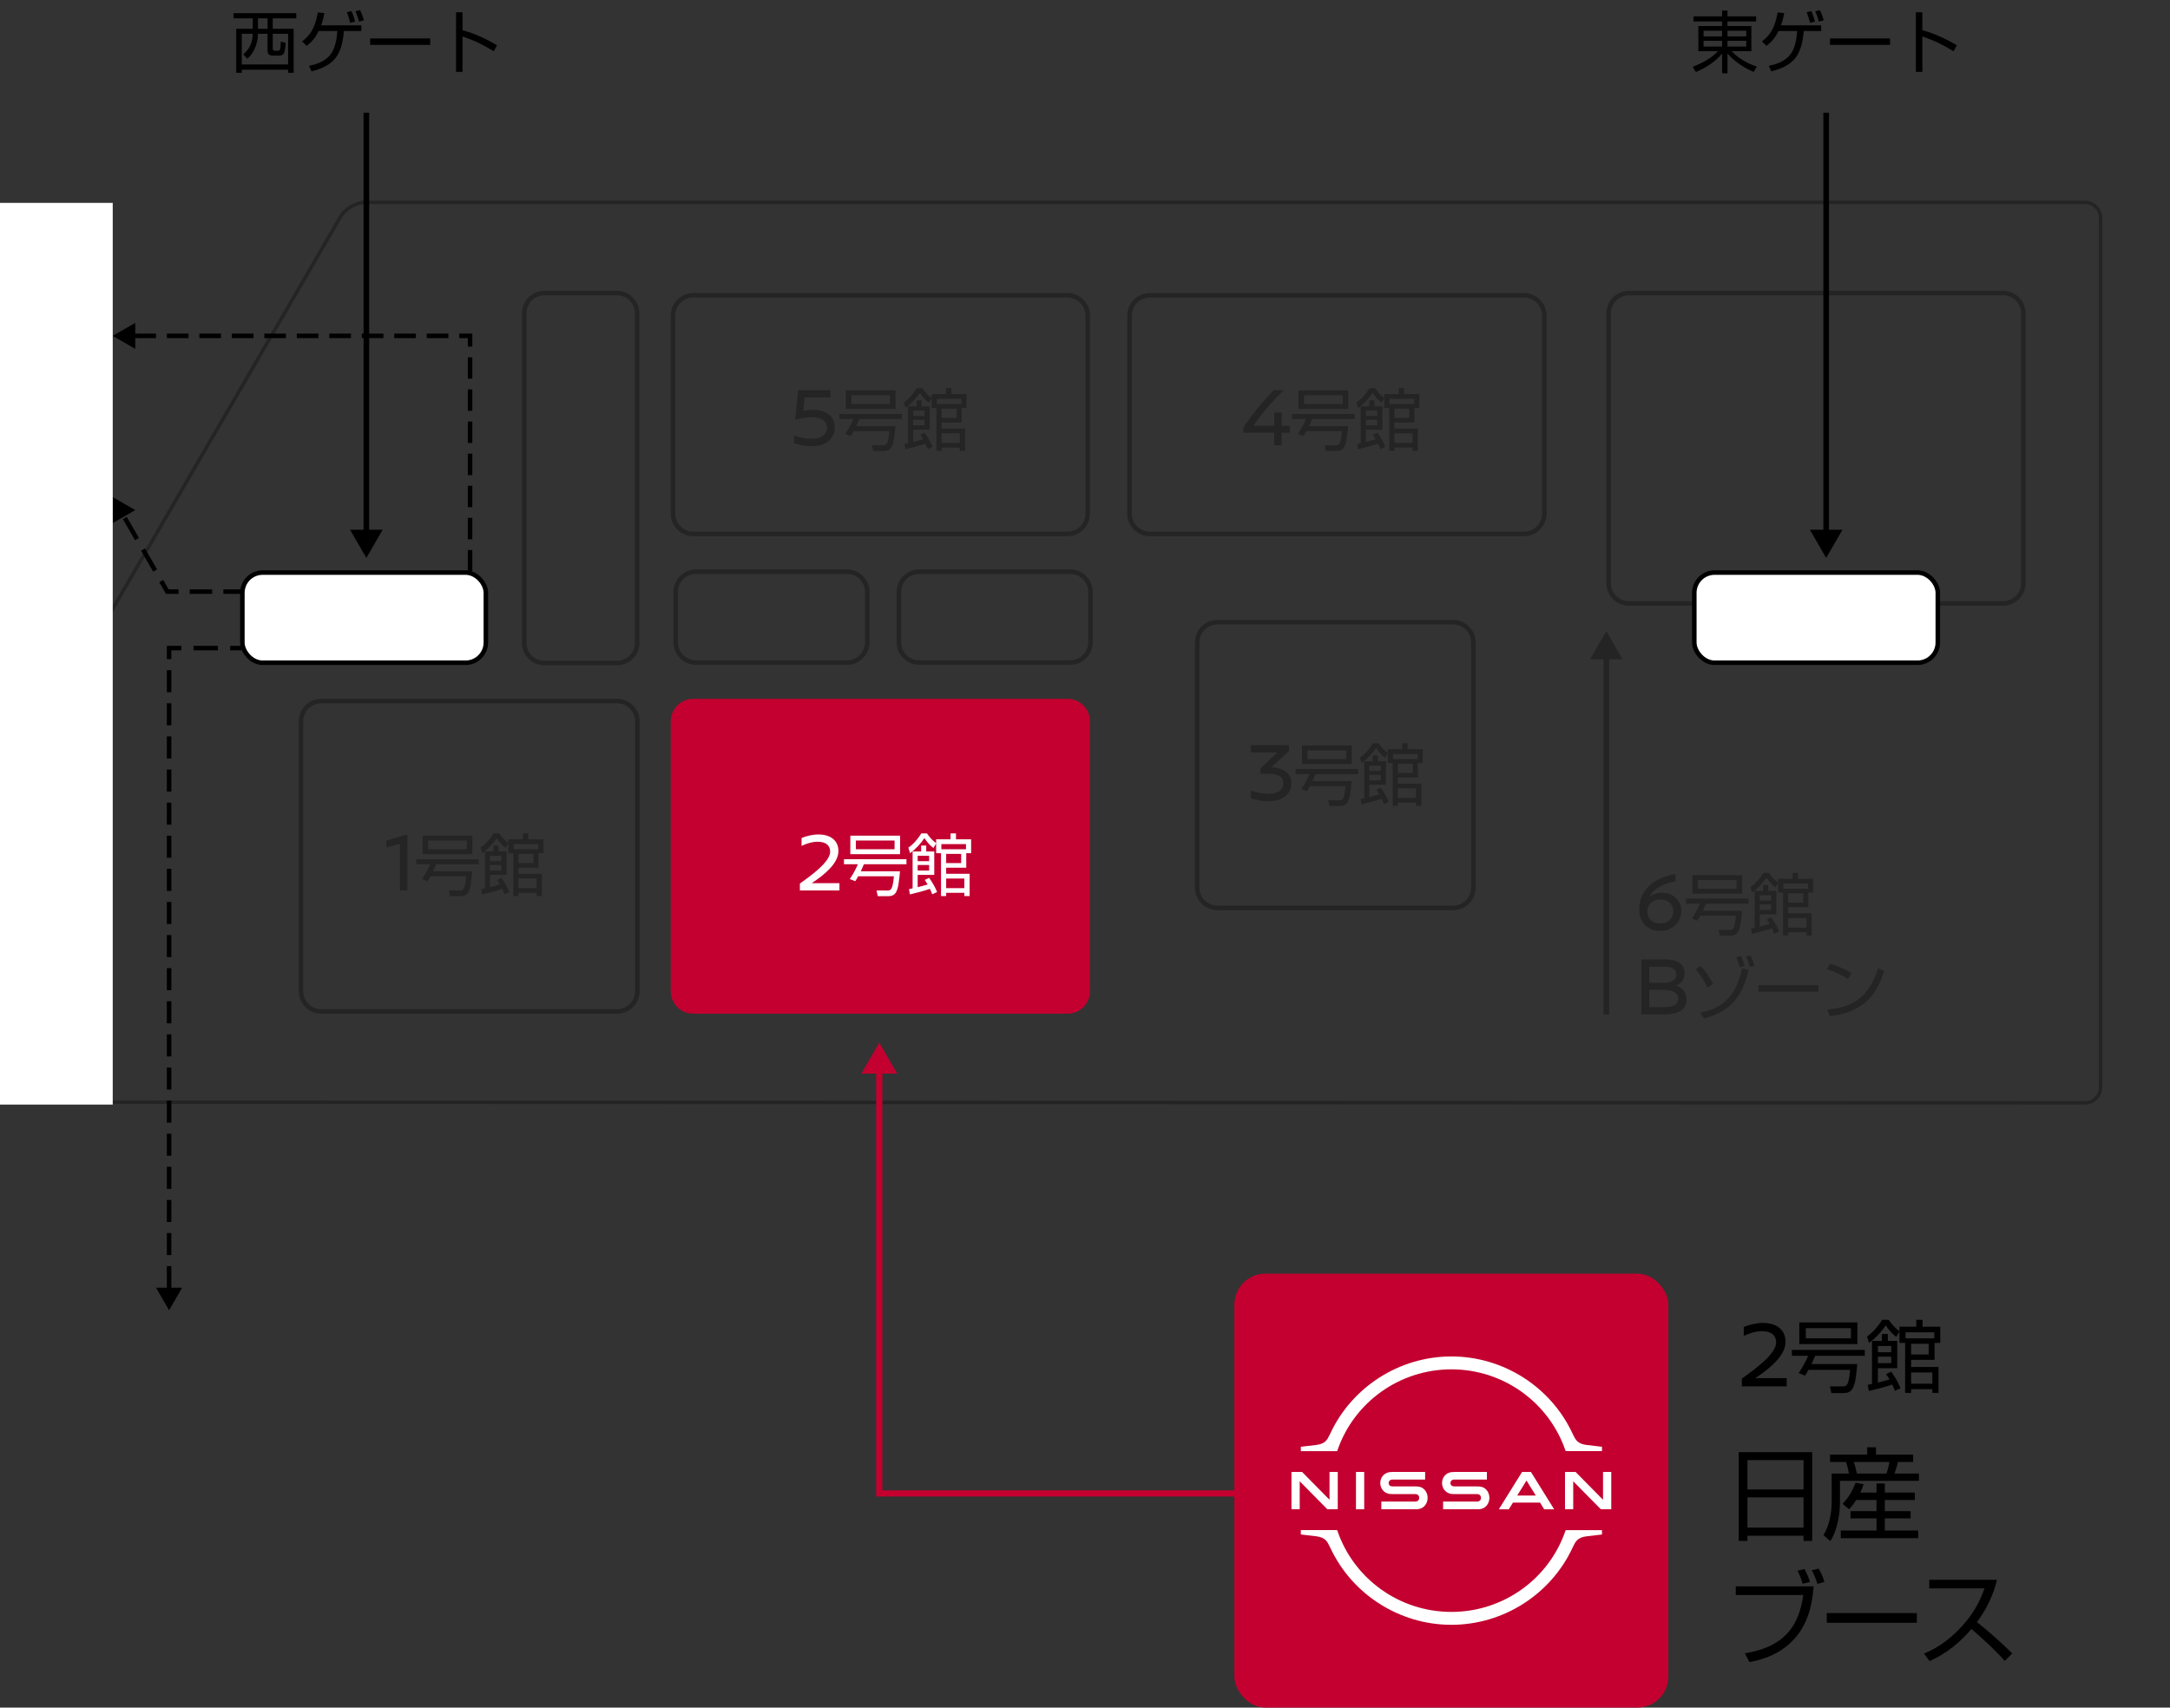 <svg width="385" height="303" viewBox="0 0 385 303" fill="none" xmlns="http://www.w3.org/2000/svg">
<rect x="0" y="0" width="385" height="303" fill="#333333" stroke="none"/>
<g opacity="0.3">
<path d="M369.912 36.211C371.272 36.211 372.382 37.31 372.382 38.665V192.934C372.382 194.285 371.276 195.384 369.912 195.384L-28.301 195.248C-28.884 195.248 -29.318 195.076 -29.491 194.773C-29.664 194.473 -29.6 194.013 -29.306 193.51L60.714 38.561C61.454 37.29 63.328 36.211 64.808 36.211H369.912ZM369.912 35.6H64.808C63.111 35.6 61.027 36.795 60.183 38.253L-29.841 193.206C-30.69 194.665 -29.994 195.86 -28.301 195.864L369.912 196C371.609 196 372.997 194.621 372.997 192.934V38.665C372.997 36.978 371.609 35.6 369.912 35.6Z" fill="black"/>
</g>
<g opacity="0.3">
<path d="M189.388 52.8C191.152 52.8 192.588 54.236 192.588 56V91.14C192.588 92.904 191.152 94.34 189.388 94.34H123C121.236 94.34 119.8 92.904 119.8 91.14V56C119.8 54.236 121.236 52.8 123 52.8H189.388ZM189.388 52H123C120.8 52 119 53.8 119 56V91.14C119 93.34 120.8 95.14 123 95.14H189.388C191.588 95.14 193.388 93.34 193.388 91.14V56C193.388 53.8 191.588 52 189.388 52Z" fill="black"/>
</g>
<g opacity="0.3">
<path d="M270.388 52.8C272.152 52.8 273.588 54.236 273.588 56V91.14C273.588 92.904 272.152 94.34 270.388 94.34H204C202.236 94.34 200.8 92.904 200.8 91.14V56C200.8 54.236 202.236 52.8 204 52.8H270.388ZM270.388 52H204C201.8 52 200 53.8 200 56V91.14C200 93.34 201.8 95.14 204 95.14H270.388C272.588 95.14 274.388 93.34 274.388 91.14V56C274.388 53.8 272.588 52 270.388 52Z" fill="black"/>
</g>
<g opacity="0.3">
<path d="M355.388 52.4C357.152 52.4 358.588 53.836 358.588 55.6V103.476C358.588 105.24 357.152 106.676 355.388 106.676H289C287.236 106.676 285.8 105.24 285.8 103.476V55.6C285.8 53.836 287.236 52.4 289 52.4H355.388ZM355.388 51.6H289C286.8 51.6 285 53.4 285 55.6V103.476C285 105.676 286.8 107.476 289 107.476H355.388C357.588 107.476 359.388 105.676 359.388 103.476V55.6C359.388 53.4 357.588 51.6 355.388 51.6Z" fill="black"/>
</g>
<g opacity="0.3">
<path d="M109.488 124.8C111.252 124.8 112.688 126.236 112.688 128V175.876C112.688 177.64 111.252 179.076 109.488 179.076H57C55.236 179.076 53.8 177.64 53.8 175.876V128C53.8 126.236 55.236 124.8 57 124.8H109.488ZM109.488 124H57C54.8 124 53 125.8 53 128V175.876C53 178.076 54.8 179.876 57 179.876H109.488C111.688 179.876 113.488 178.076 113.488 175.876V128C113.488 125.8 111.688 124 109.488 124Z" fill="black"/>
</g>
<path d="M189.388 124H123C120.791 124 119 125.791 119 128V175.876C119 178.085 120.791 179.876 123 179.876H189.388C191.597 179.876 193.388 178.085 193.388 175.876V128C193.388 125.791 191.597 124 189.388 124Z" fill="#C3002F"/>
<g opacity="0.3">
<path d="M150.276 101.841C152.04 101.841 153.476 103.277 153.476 105.041V113.965C153.476 115.729 152.04 117.165 150.276 117.165H123.484C121.72 117.165 120.284 115.729 120.284 113.965V105.041C120.284 103.277 121.72 101.841 123.484 101.841H150.276ZM150.276 101.041H123.484C121.284 101.041 119.484 102.841 119.484 105.041V113.965C119.484 116.165 121.284 117.965 123.484 117.965H150.276C152.476 117.965 154.276 116.165 154.276 113.965V105.041C154.276 102.841 152.476 101.041 150.276 101.041Z" fill="black"/>
</g>
<g opacity="0.3">
<path d="M109.446 52.4C111.21 52.4 112.646 53.836 112.646 55.6V114.06C112.646 115.824 111.21 117.26 109.446 117.26H96.602C94.838 117.26 93.402 115.824 93.402 114.06V55.6C93.402 53.836 94.838 52.4 96.602 52.4H109.446ZM109.446 51.6H96.602C94.402 51.6 92.602 53.4 92.602 55.6V114.06C92.602 116.26 94.402 118.06 96.602 118.06H109.446C111.646 118.06 113.446 116.26 113.446 114.06V55.6C113.446 53.4 111.646 51.6 109.446 51.6Z" fill="black"/>
</g>
<g opacity="0.3">
<path d="M189.87 101.841C191.634 101.841 193.07 103.277 193.07 105.041V113.965C193.07 115.729 191.634 117.165 189.87 117.165H163.078C161.314 117.165 159.878 115.729 159.878 113.965V105.041C159.878 103.277 161.314 101.841 163.078 101.841H189.87ZM189.87 101.041H163.078C160.878 101.041 159.078 102.841 159.078 105.041V113.965C159.078 116.165 160.878 117.965 163.078 117.965H189.87C192.07 117.965 193.87 116.165 193.87 113.965V105.041C193.87 102.841 192.07 101.041 189.87 101.041Z" fill="black"/>
</g>
<path d="M29.683 104.973L29.683 105.373L29.451 105.373L29.336 105.173L29.683 104.973ZM19.998 88.2L23.998 90.509L19.998 92.818L19.998 88.2ZM83.398 104.973L83.398 105.373L81.409 105.373L81.409 104.973L81.409 104.573L83.398 104.573L83.398 104.973ZM79.419 104.973L79.419 105.373L75.441 105.373L75.441 104.973L75.441 104.573L79.419 104.573L79.419 104.973ZM73.451 104.973L73.451 105.373L69.472 105.373L69.472 104.973L69.472 104.573L73.451 104.573L73.451 104.973ZM67.483 104.973L67.483 105.373L63.504 105.373L63.504 104.973L63.504 104.573L67.483 104.573L67.483 104.973ZM61.514 104.973L61.514 105.373L57.535 105.373L57.535 104.973L57.535 104.573L61.514 104.573L61.514 104.973ZM55.546 104.973L55.546 105.373L51.567 105.373L51.567 104.973L51.567 104.573L55.546 104.573L55.546 104.973ZM49.577 104.973L49.577 105.373L45.598 105.373L45.598 104.973L45.598 104.573L49.577 104.573L49.577 104.973ZM43.609 104.973L43.609 105.373L39.63 105.373L39.63 104.973L39.63 104.573L43.609 104.573L43.609 104.973ZM37.64 104.973L37.64 105.373L33.661 105.373L33.661 104.973L33.661 104.573L37.64 104.573L37.64 104.973ZM31.672 104.973L31.672 105.373L29.683 105.373L29.683 104.973L29.683 104.573L31.672 104.573L31.672 104.973ZM29.683 104.973L29.336 105.173L28.26 103.309L28.607 103.109L28.953 102.909L30.029 104.773L29.683 104.973ZM27.53 101.245L27.184 101.445L25.032 97.718L25.378 97.518L25.725 97.318L27.877 101.045L27.53 101.245ZM24.302 95.654L23.956 95.854L21.804 92.127L22.151 91.927L22.497 91.727L24.649 95.454L24.302 95.654Z" fill="black"/>
<path d="M83.398 59.599H83.798V59.199H83.398V59.599ZM19.998 59.599L23.998 61.909V57.29L19.998 59.599ZM83.398 105.199H83.798V103.299H83.398H82.998V105.199H83.398ZM83.398 101.399H83.798V97.599H83.398H82.998V101.399H83.398ZM83.398 95.699H83.798V91.899H83.398H82.998V95.699H83.398ZM83.398 89.999H83.798V86.199H83.398H82.998V89.999H83.398ZM83.398 84.299H83.798V80.499H83.398H82.998V84.299H83.398ZM83.398 78.599H83.798V74.799H83.398H82.998V78.599H83.398ZM83.398 72.899H83.798V69.099H83.398H82.998V72.899H83.398ZM83.398 67.199H83.798V63.399H83.398H82.998V67.199H83.398ZM83.398 61.499H83.798V59.599H83.398H82.998V61.499H83.398ZM83.398 59.599V59.199H81.477V59.599V59.999H83.398V59.599ZM79.556 59.599V59.199H75.714V59.599V59.999H79.556V59.599ZM73.792 59.599V59.199H69.95V59.599V59.999H73.792V59.599ZM68.029 59.599V59.199H64.186V59.599V59.999H68.029V59.599ZM62.265 59.599V59.199H58.423V59.599V59.999H62.265V59.599ZM56.502 59.599V59.199L52.659 59.199V59.599V59.999L56.502 59.999V59.599ZM50.738 59.599V59.199H46.895V59.599V59.999H50.738V59.599ZM44.974 59.599V59.199H41.132V59.599V59.999H44.974V59.599ZM39.211 59.599V59.199H35.368V59.599V59.999H39.211V59.599ZM33.447 59.599V59.199H29.605V59.599V59.999H33.447V59.599ZM27.683 59.599V59.199H23.841V59.599V59.999H27.683V59.599Z" fill="black"/>
<g opacity="0.3">
<path d="M257.808 110.8C259.572 110.8 261.008 112.236 261.008 114V157.5C261.008 159.264 259.572 160.7 257.808 160.7H216C214.236 160.7 212.8 159.264 212.8 157.5V114C212.8 112.236 214.236 110.8 216 110.8H257.808ZM257.808 110H216C213.8 110 212 111.8 212 114V157.5C212 159.7 213.8 161.5 216 161.5H257.808C260.008 161.5 261.808 159.7 261.808 157.5V114C261.808 111.8 260.008 110 257.808 110Z" fill="black"/>
</g>
<rect x="43.002" y="101.599" width="43.2" height="16" rx="3.6" fill="white" stroke="black" stroke-width="0.8"/>
<rect x="300.603" y="101.599" width="43.2" height="16" rx="3.6" fill="white" stroke="black" stroke-width="0.8"/>
<path d="M52.568 2.34V3.252H48.392V5.1H52.1V12.912H51.116V12.372H42.896V12.912H41.912V5.1H44.84V3.252H41.432V2.34H52.568ZM47.468 3.252H45.764V5.1H47.468V3.252ZM44.84 6H42.896V11.436H51.116V6H48.392V8.676C48.392 8.892 48.548 9 48.752 9H49.352C49.58 9 49.676 8.868 49.724 8.676C49.784 8.436 49.808 7.632 49.808 7.392L50.684 7.596C50.66 8.136 50.564 9.06 50.384 9.432C50.228 9.756 49.952 9.864 49.568 9.864H48.5C47.84 9.864 47.468 9.708 47.468 8.964V6H45.752V6.216C45.752 6.684 45.668 7.212 45.512 7.74C45.224 8.736 44.72 9.696 43.892 10.416L43.16 9.648C43.58 9.264 43.928 8.892 44.192 8.448C44.588 7.788 44.828 7.008 44.84 6ZM63.884 1.8C64.136 2.292 64.424 3.072 64.556 3.612L63.692 3.828C63.548 3.204 63.32 2.592 63.068 1.992L63.884 1.8ZM62.372 1.968C62.66 2.616 62.828 3.132 63.008 3.828L62.12 4.056C62.012 3.516 61.76 2.688 61.544 2.172L62.372 1.968ZM56.972 4.5H64.112V5.508H61.016C60.896 7.068 60.56 8.892 59.624 10.176C58.616 11.556 56.876 12.264 55.268 12.66L54.824 11.676C56.252 11.412 57.752 10.836 58.664 9.636C59.516 8.52 59.744 6.876 59.852 5.508H56.528C56 6.612 55.388 7.392 54.404 8.136L53.6 7.344C54.704 6.54 55.376 5.556 55.808 4.428C56.072 3.744 56.252 3 56.384 2.208L57.56 2.328C57.416 3.084 57.248 3.768 56.972 4.5ZM65.672 6.816H76.328V7.968H65.672V6.816ZM80.912 2.172H82.064V5.352C84.296 5.976 86.192 6.864 88.184 8.028L87.608 9.096C85.592 7.884 84.296 7.236 82.064 6.468V12.756H80.912V2.172Z" fill="black"/>
<path d="M311.568 2.904V3.804H306.492V4.62H310.728V9.084H307.224C308.328 10.296 310.14 11.316 311.7 11.82L311.136 12.768C309.384 12.012 307.74 10.932 306.492 9.492V13.008H305.532V9.492C304.404 10.932 302.556 12.072 300.888 12.78L300.312 11.844C301.944 11.244 303.6 10.368 304.8 9.084H301.32V4.62H305.532V3.804H300.456V2.904H305.532V1.872H306.492V2.904H311.568ZM302.244 5.448V6.456H305.532V5.448H302.244ZM309.816 5.448H306.492V6.456H309.816V5.448ZM302.244 7.236V8.268H305.532V7.236H302.244ZM309.816 7.236H306.492V8.268H309.816V7.236ZM322.884 1.8C323.136 2.292 323.424 3.072 323.556 3.612L322.692 3.828C322.548 3.204 322.32 2.592 322.068 1.992L322.884 1.8ZM321.372 1.968C321.66 2.616 321.828 3.132 322.008 3.828L321.12 4.056C321.012 3.516 320.76 2.688 320.544 2.172L321.372 1.968ZM315.972 4.5H323.112V5.508H320.016C319.896 7.068 319.56 8.892 318.624 10.176C317.616 11.556 315.876 12.264 314.268 12.66L313.824 11.676C315.252 11.412 316.752 10.836 317.664 9.636C318.516 8.52 318.744 6.876 318.852 5.508H315.528C315 6.612 314.388 7.392 313.404 8.136L312.6 7.344C313.704 6.54 314.376 5.556 314.808 4.428C315.072 3.744 315.252 3 315.384 2.208L316.56 2.328C316.416 3.084 316.248 3.768 315.972 4.5ZM324.672 6.816H335.328V7.968H324.672V6.816ZM339.912 2.172H341.064V5.352C343.296 5.976 345.192 6.864 347.184 8.028L346.608 9.096C344.592 7.884 343.296 7.236 341.064 6.468V12.756H339.912V2.172Z" fill="black"/>
<path d="M65 99L67.887 94L62.113 94L65 99ZM65 94.5L65.5 94.5L65.5 20L65 20L64.5 20L64.5 94.5L65 94.5Z" fill="black"/>
<path d="M324 99L326.887 94L321.113 94L324 99ZM324 94.5L324.5 94.5L324.5 20L324 20L323.5 20L323.5 94.5L324 94.5Z" fill="black"/>
<path opacity="0.3" d="M285 112L282.113 117L287.887 117L285 112ZM285 116.5L284.5 116.5L284.5 180L285 180L285.5 180L285.5 116.5L285 116.5Z" fill="black"/>
<rect y="36" width="20" height="160" fill="white"/>
<path d="M30 115L30 114.6L29.6 114.6L29.6 115L30 115ZM30 232.5L32.309 228.5L27.691 228.5L30 232.5ZM43 115L43 114.6L40.833 114.6L40.833 115L40.833 115.4L43 115.4L43 115ZM38.667 115L38.667 114.6L34.333 114.6L34.333 115L34.333 115.4L38.667 115.4L38.667 115ZM32.167 115L32.167 114.6L30 114.6L30 115L30 115.4L32.167 115.4L32.167 115ZM30 115L29.6 115L29.6 116.958L30 116.958L30.4 116.958L30.4 115L30 115ZM30 118.917L29.6 118.917L29.6 122.833L30 122.833L30.4 122.833L30.4 118.917L30 118.917ZM30 124.792L29.6 124.792L29.6 128.708L30 128.708L30.4 128.708L30.4 124.792L30 124.792ZM30 130.667L29.6 130.667L29.6 134.583L30 134.583L30.4 134.583L30.4 130.667L30 130.667ZM30 136.542L29.6 136.542L29.6 140.458L30 140.458L30.4 140.458L30.4 136.542L30 136.542ZM30 142.417L29.6 142.417L29.6 146.333L30 146.333L30.4 146.333L30.4 142.417L30 142.417ZM30 148.292L29.6 148.292L29.6 152.208L30 152.208L30.4 152.208L30.4 148.292L30 148.292ZM30 154.167L29.6 154.167L29.6 158.083L30 158.083L30.4 158.083L30.4 154.167L30 154.167ZM30 160.042L29.6 160.042L29.6 163.958L30 163.958L30.4 163.958L30.4 160.042L30 160.042ZM30 165.917L29.6 165.917L29.6 169.833L30 169.833L30.4 169.833L30.4 165.917L30 165.917ZM30 171.792L29.6 171.792L29.6 175.708L30 175.708L30.4 175.708L30.4 171.792L30 171.792ZM30 177.667L29.6 177.667L29.6 181.583L30 181.583L30.4 181.583L30.4 177.667L30 177.667ZM30 183.542L29.6 183.542L29.6 187.458L30 187.458L30.4 187.458L30.4 183.542L30 183.542ZM30 189.417L29.6 189.417L29.6 193.333L30 193.333L30.4 193.333L30.4 189.417L30 189.417ZM30 195.292L29.6 195.292L29.6 199.208L30 199.208L30.4 199.208L30.4 195.292L30 195.292ZM30 201.167L29.6 201.167L29.6 205.083L30 205.083L30.4 205.083L30.4 201.167L30 201.167ZM30 207.042L29.6 207.042L29.6 210.958L30 210.958L30.4 210.958L30.4 207.042L30 207.042ZM30 212.917L29.6 212.917L29.6 216.833L30 216.833L30.4 216.833L30.4 212.917L30 212.917ZM30 218.792L29.6 218.792L29.6 222.708L30 222.708L30.4 222.708L30.4 218.792L30 218.792ZM30 224.667L29.6 224.667L29.6 228.583L30 228.583L30.4 228.583L30.4 224.667L30 224.667Z" fill="black"/>
<rect x="219" y="226" width="77" height="77" rx="5.5" fill="#C3002F"/>
<path d="M237.263 257.421C240.208 248.783 248.344 242.981 257.508 242.981C266.671 242.981 274.807 248.783 277.753 257.421L277.778 257.493H284.222V256.717L281.541 256.403C279.889 256.209 279.535 255.479 279.087 254.553L278.978 254.329C275.105 246.045 266.677 240.691 257.508 240.691C248.338 240.691 239.91 246.045 236.037 254.329L235.928 254.554C235.481 255.48 235.128 256.211 233.474 256.404L230.793 256.718V257.494H237.238L237.263 257.422V257.421Z" fill="white"/>
<path d="M277.777 271.511L277.752 271.583C274.806 280.219 266.67 286.022 257.508 286.022H257.505C248.342 286.021 240.206 280.217 237.262 271.578L237.237 271.506H230.793V272.282L233.473 272.596C235.128 272.789 235.479 273.52 235.926 274.447L236.035 274.67C239.908 282.955 248.336 288.31 257.505 288.31H257.509C266.676 288.31 275.104 282.958 278.978 274.677L279.088 274.451C279.535 273.525 279.888 272.794 281.541 272.602L284.223 272.288V271.512H277.778L277.777 271.511Z" fill="white"/>
<path d="M242.036 261.186H240.576V267.812H242.036V261.186Z" fill="white"/>
<path d="M237.344 267.811V261.186H235.882V266.123L231.014 261.186H229.133V267.811H230.594V262.84L235.497 267.811H237.344Z" fill="white"/>
<path d="M270.044 261.186L265.92 267.812H267.693L268.426 266.629H273.235L273.968 267.812H275.738L271.617 261.186H270.042H270.044ZM272.48 265.375H269.179L270.832 262.713L272.48 265.375Z" fill="white"/>
<path d="M262.215 266.432C262.172 266.439 261.988 266.445 261.914 266.445H256.034V267.811H262.004C262.053 267.811 262.398 267.808 262.476 267.801C263.695 267.692 264.25 266.674 264.25 265.776C264.25 264.878 263.672 263.884 262.568 263.775C262.351 263.755 262.175 263.754 262.089 263.755H258.188C258.012 263.755 257.83 263.741 257.755 263.72C257.445 263.637 257.334 263.367 257.334 263.143C257.334 262.937 257.447 262.662 257.765 262.567C257.861 262.539 257.96 262.537 258.174 262.537H263.807V261.185H258.084C257.84 261.185 257.664 261.194 257.511 261.215C256.53 261.349 255.846 262.143 255.846 263.145C255.846 263.965 256.36 264.922 257.489 265.086C257.69 265.115 257.979 265.112 258.104 265.112H261.905C261.977 265.112 262.146 265.117 262.182 265.121C262.609 265.181 262.76 265.502 262.76 265.783C262.76 266.064 262.592 266.363 262.216 266.429" fill="white"/>
<path d="M251.255 266.432C251.212 266.439 251.028 266.445 250.954 266.445H245.074V267.811H251.044C251.093 267.811 251.438 267.808 251.516 267.801C252.735 267.692 253.29 266.674 253.29 265.776C253.29 264.878 252.712 263.884 251.608 263.775C251.391 263.755 251.215 263.754 251.129 263.755H247.229C247.052 263.755 246.87 263.741 246.795 263.72C246.485 263.637 246.374 263.367 246.374 263.143C246.374 262.937 246.487 262.662 246.805 262.567C246.901 262.539 247 262.537 247.214 262.537H252.847V261.185H247.124C246.88 261.185 246.704 261.194 246.551 261.215C245.57 261.349 244.886 262.143 244.886 263.145C244.886 263.965 245.4 264.922 246.529 265.086C246.73 265.115 247.019 265.112 247.144 265.112H250.945C251.017 265.112 251.186 265.117 251.222 265.121C251.649 265.181 251.8 265.502 251.8 265.783C251.8 266.064 251.632 266.363 251.257 266.429" fill="white"/>
<path d="M285.87 267.811V261.186H284.408V266.123L279.54 261.186H277.659V267.811H279.12V262.84L284.023 267.811H285.87Z" fill="white"/>
<path d="M156 185L159.175 190.5L152.825 190.5L156 185ZM156 265L156 265.55L155.45 265.55L155.45 265L156 265ZM156 189.95L156.55 189.95L156.55 265L156 265L155.45 265L155.45 189.95L156 189.95ZM156 265L156 264.45L219.5 264.45L219.5 265L219.5 265.55L156 265.55L156 265Z" fill="#C3002F"/>
<path d="M308.484 257.672H321.516V273.422H319.986V272.504H310.032V273.422H308.484V257.672ZM310.032 264.296H319.986V259.094H310.032V264.296ZM310.032 265.7V271.064H319.986V265.7H310.032ZM324.684 258.104H331.272V256.808H332.838V258.104H339.426V259.418H336.726C336.582 260.12 336.366 260.804 336.114 261.47H340.452V262.766H326.448V266.438C326.448 268.634 325.98 271.622 324.72 273.458L323.514 272.396C324.54 270.776 324.972 268.472 324.972 266.582V261.47H328.032C327.924 260.822 327.744 260.03 327.51 259.418H324.684V258.104ZM335.214 259.418H328.914C329.112 260.102 329.31 260.768 329.454 261.47H334.692C334.926 260.804 335.106 260.12 335.214 259.418ZM330.048 264.854H332.928V263.234H334.404V264.854H339.732V266.168H334.404V268.148H338.976V269.426H334.404V271.586H340.326V272.936H326.592V271.586H332.928V269.426H328.32V268.148H332.928V266.168H329.31C328.914 266.816 328.59 267.248 328.05 267.806L326.898 266.834C327.924 265.844 328.734 264.422 329.22 263.09L330.642 263.378C330.462 263.918 330.3 264.332 330.048 264.854ZM322.668 278.34C323.1 279.06 323.46 279.888 323.676 280.698L322.434 281.058C322.272 280.374 321.786 279.24 321.444 278.628L322.668 278.34ZM320.148 278.412C320.544 279.15 320.904 279.906 321.12 280.698L319.806 281.022C319.626 280.32 319.266 279.33 318.906 278.718L320.148 278.412ZM307.962 281.49H321.768C321.534 284.874 320.706 288.15 318.42 290.724C316.296 293.118 313.488 294.378 310.374 294.918L309.582 293.37C313.092 292.794 315.702 291.552 317.448 289.428C318.762 287.826 319.572 285.72 319.932 283.02H307.962V281.49ZM324.108 286.224H340.092V287.952H324.108V286.224ZM349.776 289.05C347.76 291.426 345.222 293.514 342.342 294.738L341.352 293.406C344.034 292.344 346.374 290.508 348.282 288.348C350.064 286.332 351.198 284.37 352.098 281.85H342.288V280.32H354.312C353.646 283.056 352.44 285.576 350.748 287.826C352.926 289.572 355.032 291.408 357.012 293.388L355.68 294.72C353.862 292.668 351.828 290.832 349.776 289.05Z" fill="black"/>
<path d="M312.777 234.746C315.276 234.746 316.789 236.021 316.789 238.078C316.789 240.611 313.848 242.94 311.417 244.538H316.993V246H309.037V244.623C311.264 243.025 315.123 240.271 315.123 238.214C315.123 237.126 314.494 236.208 312.59 236.208C311.587 236.208 310.448 236.531 309.377 237.041V235.46C310.363 235.052 311.57 234.746 312.777 234.746ZM329.537 234.66V238.496H319.233V234.66H329.537ZM328.389 235.668H320.381V237.474H328.389V235.668ZM321.403 242.038H329.509C329.467 242.626 329.355 243.816 329.187 244.81C329.075 245.51 328.851 246.14 328.641 246.462C328.291 247.008 327.745 247.19 327.101 247.19H324.917L324.651 246L327.017 246.014C327.353 246.014 327.591 245.888 327.759 245.58C328.011 245.132 328.179 244.04 328.249 243.074H320.857C320.675 243.424 320.465 243.76 320.255 244.096L319.121 243.648C319.849 242.556 320.269 241.786 320.801 240.582H317.917V239.532H330.853V240.582H322.047C321.837 241.072 321.627 241.548 321.403 242.038ZM336.999 236.214V235.416H339.981V234.198H341.101V235.416H344.237V238.286H343.229V241.296H339.071V242.556H343.929V247.162H342.837V246.49H339.071V247.162H338.007V238.286H336.999V236.284L336.425 237.222C335.697 236.648 335.067 235.934 334.563 235.164C333.835 236.298 332.687 237.516 331.595 238.286L331.245 237.138C332.239 236.508 333.331 235.206 333.919 234.198H335.095C335.767 235.136 336.089 235.5 336.999 236.214ZM338.077 237.474H343.173V236.41H338.077V237.474ZM335.235 244.768C335.053 244.446 334.843 244.138 334.633 243.83L335.543 243.396C336.201 244.306 336.789 245.3 337.195 246.336L336.187 246.798C336.047 246.42 335.893 246.042 335.711 245.678C334.353 246.14 332.967 246.49 331.567 246.826L331.371 245.734C331.623 245.678 331.875 245.622 332.127 245.566V237.936H333.891V236.704H334.941V237.936H336.607V242.78H333.177V245.328C333.863 245.16 334.549 244.978 335.235 244.768ZM342.179 238.44H339.071V240.344H342.179V238.44ZM335.543 238.832H333.177V239.938H335.543V238.832ZM335.543 240.736H333.177V241.884H335.543V240.736ZM342.837 243.536H339.071V245.524H342.837V243.536Z" fill="black"/>
<path opacity="0.3" d="M297.245 155.1V156.405C295.475 156.645 293.39 157.575 292.625 159.165C292.94 158.835 293.96 158.4 294.755 158.4C297.005 158.4 298.295 159.885 298.295 161.67C298.295 163.455 296.915 165.18 294.515 165.18C292.34 165.18 290.825 163.74 290.825 161.34C290.825 157.815 293.66 155.64 297.245 155.1ZM294.59 159.6C293.225 159.6 292.265 160.455 292.265 161.715C292.265 162.93 293.06 163.86 294.545 163.86C295.91 163.86 296.87 163.005 296.87 161.7C296.87 160.305 295.805 159.6 294.59 159.6ZM309.092 155.28V158.568H300.26V155.28H309.092ZM308.108 156.144H301.244V157.692H308.108V156.144ZM302.12 161.604H309.068C309.032 162.108 308.936 163.128 308.792 163.98C308.696 164.58 308.504 165.12 308.324 165.396C308.024 165.864 307.556 166.02 307.004 166.02H305.132L304.904 165L306.932 165.012C307.22 165.012 307.424 164.904 307.568 164.64C307.784 164.256 307.928 163.32 307.988 162.492H301.652C301.496 162.792 301.316 163.08 301.136 163.368L300.164 162.984C300.788 162.048 301.148 161.388 301.604 160.356H299.132V159.456H310.22V160.356H302.672C302.492 160.776 302.312 161.184 302.12 161.604ZM315.488 156.612V155.928H318.044V154.884H319.004V155.928H321.692V158.388H320.828V160.968H317.264V162.048H321.428V165.996H320.492V165.42H317.264V165.996H316.352V158.388H315.488V156.672L314.996 157.476C314.372 156.984 313.832 156.372 313.4 155.712C312.776 156.684 311.792 157.728 310.856 158.388L310.556 157.404C311.408 156.864 312.344 155.748 312.848 154.884H313.856C314.432 155.688 314.708 156 315.488 156.612ZM316.412 157.692H320.78V156.78H316.412V157.692ZM313.976 163.944C313.82 163.668 313.64 163.404 313.46 163.14L314.24 162.768C314.804 163.548 315.308 164.4 315.656 165.288L314.792 165.684C314.672 165.36 314.54 165.036 314.384 164.724C313.22 165.12 312.032 165.42 310.832 165.708L310.664 164.772C310.88 164.724 311.096 164.676 311.312 164.628V158.088H312.824V157.032H313.724V158.088H315.152V162.24H312.212V164.424C312.8 164.28 313.388 164.124 313.976 163.944ZM319.928 158.52H317.264V160.152H319.928V158.52ZM314.24 158.856H312.212V159.804H314.24V158.856ZM314.24 160.488H312.212V161.472H314.24V160.488ZM320.492 162.888H317.264V164.592H320.492V162.888ZM291.2 170.25H295.415C297.17 170.25 298.88 170.82 298.88 172.65C298.88 173.79 298.28 174.525 297.395 174.9V174.915C298.31 175.215 299.21 175.92 299.21 177.375C299.21 179.445 297.38 180 295.055 180H291.2V170.25ZM292.61 171.54V174.39H295.1C296.54 174.39 297.41 173.94 297.41 172.89C297.41 171.645 296.135 171.54 295.1 171.54H292.61ZM292.61 175.635V178.71H294.98C296.51 178.71 297.74 178.485 297.74 177.21C297.74 176.085 296.705 175.635 295.04 175.635H292.61ZM311.261 171.36L310.445 171.588C310.277 170.952 310.073 170.328 309.773 169.74L310.577 169.536C310.901 170.22 311.057 170.628 311.261 171.36ZM309.533 171.384L308.669 171.624C308.561 171.108 308.273 170.316 308.069 169.836L308.897 169.644C309.173 170.196 309.365 170.796 309.533 171.384ZM301.757 171.42C302.621 172.38 303.365 173.46 303.941 174.612L302.945 175.224C302.357 174.012 301.721 173.016 300.857 171.972L301.757 171.42ZM302.309 180.708L301.661 179.688C303.701 179.304 305.405 178.56 306.785 176.964C308.021 175.524 308.681 173.676 309.077 171.852L310.253 172.08C309.797 174.06 309.149 175.716 308.177 177.048C306.881 178.824 305.021 180.036 302.309 180.708ZM311.969 174.816H322.625V175.968H311.969V174.816ZM324.689 171.012C325.949 171.372 327.401 171.984 328.505 172.692L327.833 173.736C326.945 173.04 325.241 172.296 324.149 171.972L324.689 171.012ZM324.629 180.3L324.209 179.112C326.477 178.944 328.517 178.44 330.233 176.892C331.709 175.56 332.621 173.7 333.209 171.816L334.289 172.296C333.953 173.28 333.617 174.18 333.173 175.02C332.333 176.604 331.229 177.912 329.453 178.884C327.941 179.712 326.333 180.12 324.629 180.3Z" fill="black"/>
<path opacity="0.3" d="M226.015 69.25H227.74C225.595 71.35 223.87 73.33 222.4 75.565H226.075V73.21H227.395V75.565H228.835V76.78H227.395V79H226.075V76.78H220.6V75.85C221.95 73.825 224.05 71.14 226.015 69.25ZM239.209 69.28V72.568H230.377V69.28H239.209ZM238.225 70.144H231.361V71.692H238.225V70.144ZM232.237 75.604H239.185C239.149 76.108 239.053 77.128 238.909 77.98C238.813 78.58 238.621 79.12 238.441 79.396C238.141 79.864 237.673 80.02 237.121 80.02H235.249L235.021 79L237.049 79.012C237.337 79.012 237.541 78.904 237.685 78.64C237.901 78.256 238.045 77.32 238.105 76.492H231.769C231.613 76.792 231.433 77.08 231.253 77.368L230.281 76.984C230.905 76.048 231.265 75.388 231.721 74.356H229.249V73.456H240.337V74.356H232.789C232.609 74.776 232.429 75.184 232.237 75.604ZM245.605 70.612V69.928H248.161V68.884H249.121V69.928H251.809V72.388H250.945V74.968H247.381V76.048H251.545V79.996H250.609V79.42H247.381V79.996H246.469V72.388H245.605V70.672L245.113 71.476C244.489 70.984 243.949 70.372 243.517 69.712C242.893 70.684 241.909 71.728 240.973 72.388L240.673 71.404C241.525 70.864 242.461 69.748 242.965 68.884H243.973C244.549 69.688 244.825 70 245.605 70.612ZM246.529 71.692H250.897V70.78H246.529V71.692ZM244.093 77.944C243.937 77.668 243.757 77.404 243.577 77.14L244.357 76.768C244.921 77.548 245.425 78.4 245.773 79.288L244.909 79.684C244.789 79.36 244.657 79.036 244.501 78.724C243.337 79.12 242.149 79.42 240.949 79.708L240.781 78.772C240.997 78.724 241.213 78.676 241.429 78.628V72.088H242.941V71.032H243.841V72.088H245.269V76.24H242.329V78.424C242.917 78.28 243.505 78.124 244.093 77.944ZM250.045 72.52H247.381V74.152H250.045V72.52ZM244.357 72.856H242.329V73.804H244.357V72.856ZM244.357 74.488H242.329V75.472H244.357V74.488ZM250.609 76.888H247.381V78.592H250.609V76.888Z" fill="black"/>
<path opacity="0.3" d="M228.68 133.27L225.56 136.15C227.12 136.195 229.1 136.84 229.1 138.955C229.1 141.115 227.405 142.18 224.93 142.18C223.97 142.18 222.89 141.94 221.93 141.67V140.305C222.965 140.59 224.06 140.86 224.87 140.86C226.76 140.86 227.675 140.215 227.69 138.94C227.705 137.41 226.085 137.29 224.315 137.29H223.64V136.345L226.625 133.525H221.93V132.25H228.68V133.27ZM239.828 132.28V135.568H230.996V132.28H239.828ZM238.844 133.144H231.98V134.692H238.844V133.144ZM232.856 138.604H239.804C239.768 139.108 239.672 140.128 239.528 140.98C239.432 141.58 239.24 142.12 239.06 142.396C238.76 142.864 238.292 143.02 237.74 143.02H235.868L235.64 142L237.668 142.012C237.956 142.012 238.16 141.904 238.304 141.64C238.52 141.256 238.664 140.32 238.724 139.492H232.388C232.232 139.792 232.052 140.08 231.872 140.368L230.9 139.984C231.524 139.048 231.884 138.388 232.34 137.356H229.868V136.456H240.956V137.356H233.408C233.228 137.776 233.048 138.184 232.856 138.604ZM246.224 133.612V132.928H248.78V131.884H249.74V132.928H252.428V135.388H251.564V137.968H248V139.048H252.164V142.996H251.228V142.42H248V142.996H247.088V135.388H246.224V133.672L245.732 134.476C245.108 133.984 244.568 133.372 244.136 132.712C243.512 133.684 242.528 134.728 241.592 135.388L241.292 134.404C242.144 133.864 243.08 132.748 243.584 131.884H244.592C245.168 132.688 245.444 133 246.224 133.612ZM247.148 134.692H251.516V133.78H247.148V134.692ZM244.712 140.944C244.556 140.668 244.376 140.404 244.196 140.14L244.976 139.768C245.54 140.548 246.044 141.4 246.392 142.288L245.528 142.684C245.408 142.36 245.276 142.036 245.12 141.724C243.956 142.12 242.768 142.42 241.568 142.708L241.4 141.772C241.616 141.724 241.832 141.676 242.048 141.628V135.088H243.56V134.032H244.46V135.088H245.888V139.24H242.948V141.424C243.536 141.28 244.124 141.124 244.712 140.944ZM250.664 135.52H248V137.152H250.664V135.52ZM244.976 135.856H242.948V136.804H244.976V135.856ZM244.976 137.488H242.948V138.472H244.976V137.488ZM251.228 139.888H248V141.592H251.228V139.888Z" fill="black"/>
<path d="M145.215 148.07C147.42 148.07 148.755 149.195 148.755 151.01C148.755 153.245 146.16 155.3 144.015 156.71H148.935V158H141.915V156.785C143.88 155.375 147.285 152.945 147.285 151.13C147.285 150.17 146.73 149.36 145.05 149.36C144.165 149.36 143.16 149.645 142.215 150.095V148.7C143.085 148.34 144.15 148.07 145.215 148.07ZM159.696 148.28V151.568H150.864V148.28H159.696ZM158.712 149.144H151.848V150.692H158.712V149.144ZM152.724 154.604H159.672C159.636 155.108 159.54 156.128 159.396 156.98C159.3 157.58 159.108 158.12 158.928 158.396C158.628 158.864 158.16 159.02 157.608 159.02H155.736L155.508 158L157.536 158.012C157.824 158.012 158.028 157.904 158.172 157.64C158.388 157.256 158.532 156.32 158.592 155.492H152.256C152.1 155.792 151.92 156.08 151.74 156.368L150.768 155.984C151.392 155.048 151.752 154.388 152.208 153.356H149.736V152.456H160.824V153.356H153.276C153.096 153.776 152.916 154.184 152.724 154.604ZM166.092 149.612V148.928H168.648V147.884H169.608V148.928H172.296V151.388H171.432V153.968H167.868V155.048H172.032V158.996H171.096V158.42H167.868V158.996H166.956V151.388H166.092V149.672L165.6 150.476C164.976 149.984 164.436 149.372 164.004 148.712C163.38 149.684 162.396 150.728 161.46 151.388L161.16 150.404C162.012 149.864 162.948 148.748 163.452 147.884H164.46C165.036 148.688 165.312 149 166.092 149.612ZM167.016 150.692H171.384V149.78H167.016V150.692ZM164.58 156.944C164.424 156.668 164.244 156.404 164.064 156.14L164.844 155.768C165.408 156.548 165.912 157.4 166.26 158.288L165.396 158.684C165.276 158.36 165.144 158.036 164.988 157.724C163.824 158.12 162.636 158.42 161.436 158.708L161.268 157.772C161.484 157.724 161.7 157.676 161.916 157.628V151.088H163.428V150.032H164.328V151.088H165.756V155.24H162.816V157.424C163.404 157.28 163.992 157.124 164.58 156.944ZM170.532 151.52H167.868V153.152H170.532V151.52ZM164.844 151.856H162.816V152.804H164.844V151.856ZM164.844 153.488H162.816V154.472H164.844V153.488ZM171.096 155.888H167.868V157.592H171.096V155.888Z" fill="white"/>
<path opacity="0.3" d="M147.35 70.525H142.775L142.52 72.91C142.85 72.835 143.375 72.715 144.29 72.715C146.675 72.715 148.115 73.975 148.115 75.835C148.115 77.71 146.675 79.18 144.02 79.18C142.91 79.18 141.725 78.895 140.855 78.625V77.29C141.725 77.545 142.85 77.86 143.96 77.86C145.67 77.86 146.72 77.17 146.72 75.85C146.72 74.755 145.73 74.02 144.08 74.02C143.045 74.02 141.92 74.26 141.08 74.47L141.62 69.25H147.35V70.525ZM158.887 69.28V72.568H150.055V69.28H158.887ZM157.903 70.144H151.039V71.692H157.903V70.144ZM151.915 75.604H158.863C158.827 76.108 158.731 77.128 158.587 77.98C158.491 78.58 158.299 79.12 158.119 79.396C157.819 79.864 157.351 80.02 156.799 80.02H154.927L154.699 79L156.727 79.012C157.015 79.012 157.219 78.904 157.363 78.64C157.579 78.256 157.723 77.32 157.783 76.492H151.447C151.291 76.792 151.111 77.08 150.931 77.368L149.959 76.984C150.583 76.048 150.943 75.388 151.399 74.356H148.927V73.456H160.015V74.356H152.467C152.287 74.776 152.107 75.184 151.915 75.604ZM165.283 70.612V69.928H167.839V68.884H168.799V69.928H171.487V72.388H170.623V74.968H167.059V76.048H171.223V79.996H170.287V79.42H167.059V79.996H166.147V72.388H165.283V70.672L164.791 71.476C164.167 70.984 163.627 70.372 163.195 69.712C162.571 70.684 161.587 71.728 160.651 72.388L160.351 71.404C161.203 70.864 162.139 69.748 162.643 68.884H163.651C164.227 69.688 164.503 70 165.283 70.612ZM166.207 71.692H170.575V70.78H166.207V71.692ZM163.771 77.944C163.615 77.668 163.435 77.404 163.255 77.14L164.035 76.768C164.599 77.548 165.103 78.4 165.451 79.288L164.587 79.684C164.467 79.36 164.335 79.036 164.179 78.724C163.015 79.12 161.827 79.42 160.627 79.708L160.459 78.772C160.675 78.724 160.891 78.676 161.107 78.628V72.088H162.619V71.032H163.519V72.088H164.947V76.24H162.007V78.424C162.595 78.28 163.183 78.124 163.771 77.944ZM169.723 72.52H167.059V74.152H169.723V72.52ZM164.035 72.856H162.007V73.804H164.035V72.856ZM164.035 74.488H162.007V75.472H164.035V74.488ZM170.287 76.888H167.059V78.592H170.287V76.888Z" fill="black"/>
<path opacity="0.3" d="M72.275 158H70.955V149.72L68.54 150.38V149.15L72.275 148.07V158ZM83.811 148.28V151.568H74.979V148.28H83.811ZM82.827 149.144H75.963V150.692H82.827V149.144ZM76.839 154.604H83.787C83.751 155.108 83.655 156.128 83.511 156.98C83.415 157.58 83.223 158.12 83.043 158.396C82.743 158.864 82.275 159.02 81.723 159.02H79.851L79.623 158L81.651 158.012C81.939 158.012 82.143 157.904 82.287 157.64C82.503 157.256 82.647 156.32 82.707 155.492H76.371C76.215 155.792 76.035 156.08 75.855 156.368L74.883 155.984C75.507 155.048 75.867 154.388 76.323 153.356H73.851V152.456H84.939V153.356H77.391C77.211 153.776 77.031 154.184 76.839 154.604ZM90.207 149.612V148.928H92.763V147.884H93.723V148.928H96.411V151.388H95.547V153.968H91.983V155.048H96.147V158.996H95.211V158.42H91.983V158.996H91.071V151.388H90.207V149.672L89.715 150.476C89.091 149.984 88.551 149.372 88.119 148.712C87.495 149.684 86.511 150.728 85.575 151.388L85.275 150.404C86.127 149.864 87.063 148.748 87.567 147.884H88.575C89.151 148.688 89.427 149 90.207 149.612ZM91.131 150.692H95.499V149.78H91.131V150.692ZM88.695 156.944C88.539 156.668 88.359 156.404 88.179 156.14L88.959 155.768C89.523 156.548 90.027 157.4 90.375 158.288L89.511 158.684C89.391 158.36 89.259 158.036 89.103 157.724C87.939 158.12 86.751 158.42 85.551 158.708L85.383 157.772C85.599 157.724 85.815 157.676 86.031 157.628V151.088H87.543V150.032H88.443V151.088H89.871V155.24H86.931V157.424C87.519 157.28 88.107 157.124 88.695 156.944ZM94.647 151.52H91.983V153.152H94.647V151.52ZM88.959 151.856H86.931V152.804H88.959V151.856ZM88.959 153.488H86.931V154.472H88.959V153.488ZM95.211 155.888H91.983V157.592H95.211V155.888Z" fill="black"/>
</svg>
